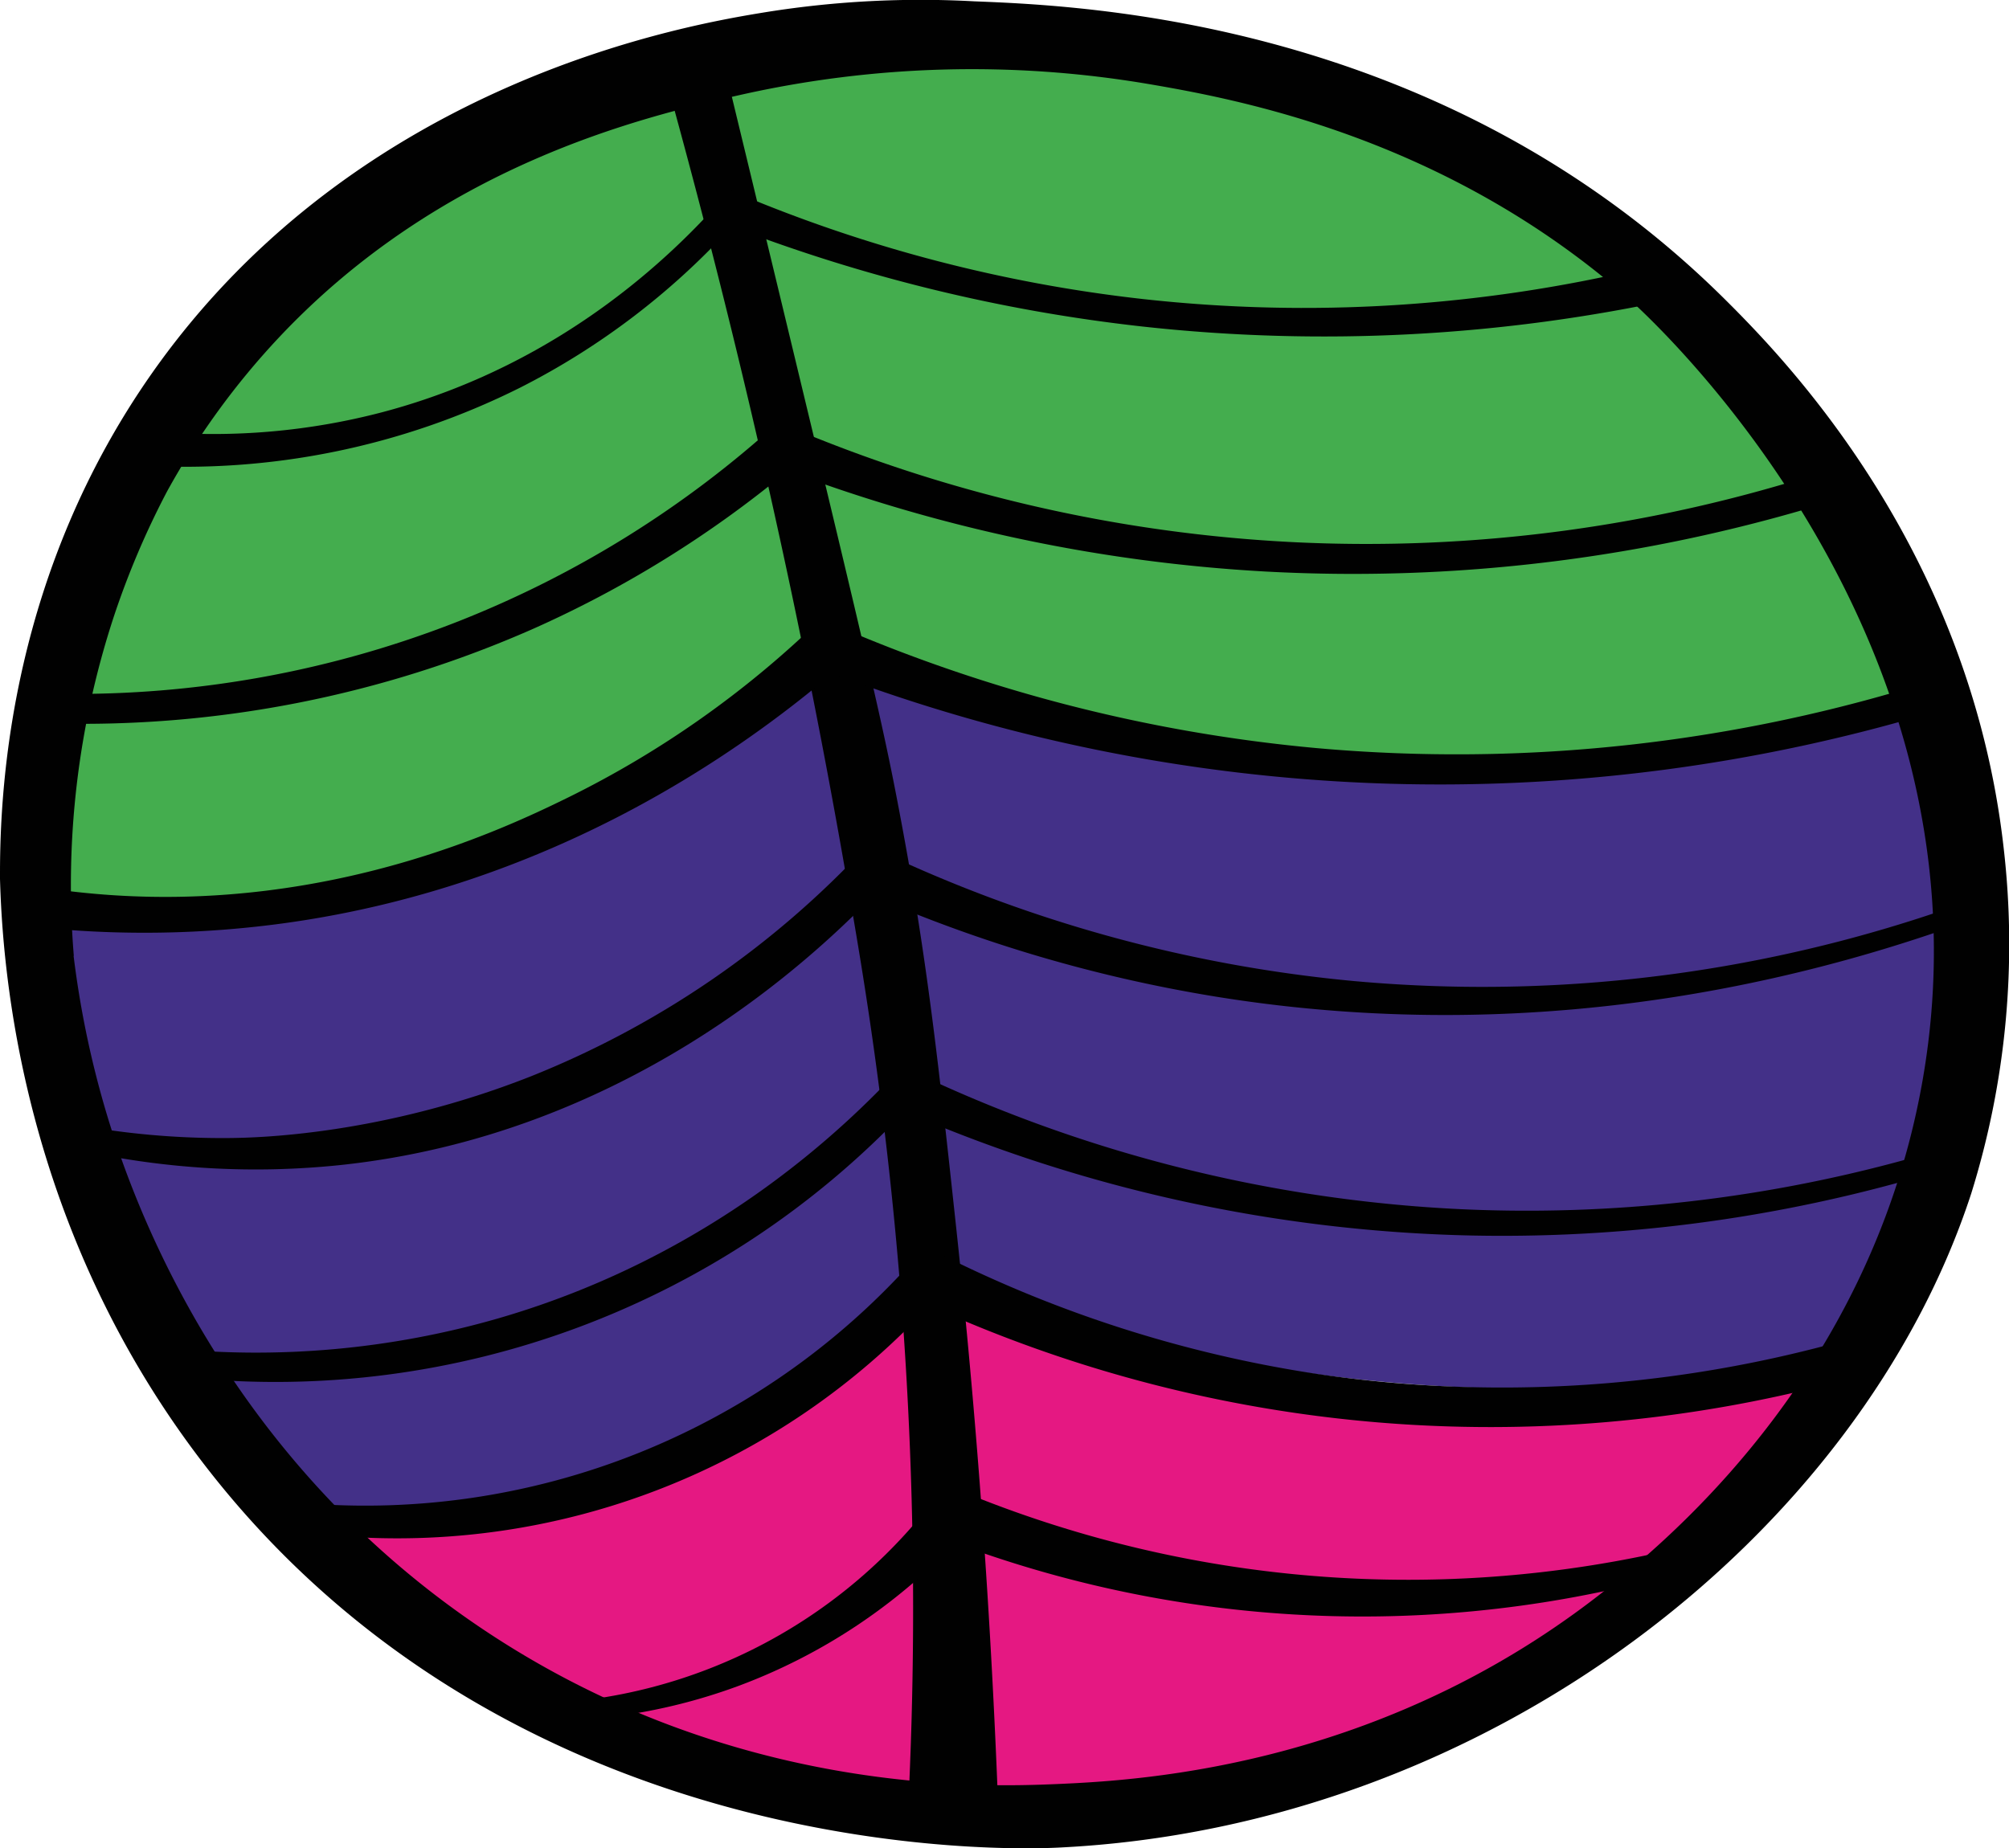 <?xml version="1.0" encoding="UTF-8"?> <svg xmlns="http://www.w3.org/2000/svg" id="Слой_1" data-name="Слой 1" viewBox="0 0 410.86 378.05"><defs><style>.cls-1{fill:#433088;}.cls-2{fill:#e51882;}.cls-3{fill:#44ad4e;}.cls-4{fill:#010101;}.cls-5{fill:#bb2585;stroke:#010101;stroke-miterlimit:10;stroke-width:7px;}</style></defs><title>ЦВЕТНОЙ ЛОГО</title><path class="cls-1" d="M616.23,343.31a334.8,334.8,0,0,1-124.89,2.53,330.42,330.42,0,0,1-66.5-18.7c-10.16,11.43-37.63,39.1-81.53,47.3a138.1,138.1,0,0,1-45.91.73,179.76,179.76,0,0,1-47.54-73.41,175,175,0,0,1-8.92-47.64,209.53,209.53,0,0,0,76.75-6.84,211,211,0,0,0,86.7-49.14,366.25,366.25,0,0,0,98.51,23.64,367,367,0,0,0,129-10.59,197.13,197.13,0,0,1-15.7,132.12Z" transform="translate(-233.41 -66.46)"></path><path class="cls-2" d="M297.4,375.17a137.81,137.81,0,0,0,45.91-.73c40.05-7.47,65.87-31,76.29-41.75a344.86,344.86,0,0,0,109.53,20.15,344.38,344.38,0,0,0,87.1-9.53A262.38,262.38,0,0,1,575,387.77c-15.33,13.09-36,30.41-67.57,41-23.8,8-43.07,8.52-59.86,8.86-23.85.48-60.14,1.14-98.42-19.2A166.51,166.51,0,0,1,297.4,375.17Z" transform="translate(-233.41 -66.46)"></path><path class="cls-3" d="M629.51,207.8a334.6,334.6,0,0,1-126.61,14,333.48,333.48,0,0,1-98.51-23.64,223.31,223.31,0,0,1-94.09,50.07,219.77,219.77,0,0,1-69.36,5.91A172.07,172.07,0,0,1,262,164c23.44-42.35,58-61.77,70.4-68.55,49.38-26.9,96.85-23,114.28-20.62a197.2,197.2,0,0,1,103.56,31.12C604.21,140.72,623.94,191.55,629.51,207.8Z" transform="translate(-233.41 -66.46)"></path><path class="cls-4" d="M381.18,78.4c3.87,16,9.11,37.68,13.12,54.34,16.91,70.19,19.77,82.55,22.84,98.67,5.79,30.34,8.12,51.88,11.78,85.78,3.44,31.89,7.05,73.77,8.8,123.45l-18.63-3.54a818.76,818.76,0,0,0-5.89-148.16c-2.44-18.77-4.93-33-7.48-47.48-7-39.62-18.22-94.58-36.72-161Z" transform="translate(-233.41 -66.46)"></path><path class="cls-4" d="M261.88,161.65a153.24,153.24,0,0,0,77.92-15.91,150.79,150.79,0,0,0,43.27-32.95,337.5,337.5,0,0,0,83.83,20.44,338.81,338.81,0,0,0,109.74-5.79l-7.2-6.15a299.12,299.12,0,0,1-102.08,6.36,298.83,298.83,0,0,1-84.68-22.31c-9.59,11.22-33.1,35.47-71.31,45.49a136.37,136.37,0,0,1-44.85,4C265,157.11,263.43,159.38,261.88,161.65Z" transform="translate(-233.41 -66.46)"></path><path class="cls-5" d="M445.17,392.09" transform="translate(-233.41 -66.46)"></path><path class="cls-4" d="M245.5,208.37q-.7,3-1.39,6.06a228.29,228.29,0,0,0,98.38-19.37,224.8,224.8,0,0,0,52-32.28,329.31,329.31,0,0,0,97.72,20.58,330.13,330.13,0,0,0,118.16-15.1l-3.74-5.4a303.26,303.26,0,0,1-108.55,14.5A303.3,303.3,0,0,1,392.59,152.8a213.72,213.72,0,0,1-65.24,40.67A213.92,213.92,0,0,1,245.5,208.37Z" transform="translate(-233.41 -66.46)"></path><path class="cls-4" d="M272.44,348.28a177.4,177.4,0,0,0,146-54.47,307.69,307.69,0,0,0,116.31,25.37A307.13,307.13,0,0,0,636,304.05c.35-1.52.69-3.05,1-4.58a292.38,292.38,0,0,1-105,14.31,292.66,292.66,0,0,1-114.13-29.23c-11.86,12.92-39,38.88-82.32,51.5a178.56,178.56,0,0,1-68.32,6.11Z" transform="translate(-233.41 -66.46)"></path><path class="cls-4" d="M303.09,380.66A148.18,148.18,0,0,0,423.48,333.5a277.23,277.23,0,0,0,185.38,15.7q5.29-5.59,10.58-11.21a259.06,259.06,0,0,1-116.77,9.48,256.77,256.77,0,0,1-80-26.05,150.3,150.3,0,0,1-130,52.21Z" transform="translate(-233.41 -66.46)"></path><path class="cls-4" d="M349.14,418.41a116.22,116.22,0,0,0,35.59-7.22,117.89,117.89,0,0,0,44-29.12,238.43,238.43,0,0,0,153.75,4.39l6.83-6.71a239.36,239.36,0,0,1-162.58-9.67A106.48,106.48,0,0,1,342,415Z" transform="translate(-233.41 -66.46)"></path><path class="cls-4" d="M247.79,296.28l2.07,5.48a166.64,166.64,0,0,0,53.17,3c57.67-6.12,95.52-41.24,108.88-55a295.57,295.57,0,0,0,69.83,20.5c70.57,11.51,128.84-5.6,159.94-17.57l-.24-3.94a290.81,290.81,0,0,1-131,18.39,289,289,0,0,1-99.6-27.82,189.71,189.71,0,0,1-69,47.35c-30.35,11.94-55.75,12.5-61.29,12.56A164.26,164.26,0,0,1,247.79,296.28Z" transform="translate(-233.41 -66.46)"></path><path class="cls-4" d="M240.36,247.71q0,4.15,0,8.32a210.5,210.5,0,0,0,51.78-.82c54.4-7.66,92.62-35.07,111.47-51a351.87,351.87,0,0,0,110.39,22.43,351.8,351.8,0,0,0,117.88-15.46q-1.29-2.85-2.57-5.7a322.1,322.1,0,0,1-126.61,14A320.9,320.9,0,0,1,401.3,193.05a201.92,201.92,0,0,1-51.77,36.56c-12.93,6.34-48.09,23.07-93.69,19.91C249.38,249.07,244.05,248.32,240.36,247.71Z" transform="translate(-233.41 -66.46)"></path><path class="cls-4" d="M643.18,239.92a171.28,171.28,0,0,1-6.64,70.68c-22.68,69.49-98.65,129.55-186.72,133.77-9.69.47-110.66,3.76-174-77.53-38-48.76-42-101.69-42.44-121.84l13.73-.85a195.24,195.24,0,0,0,10.62,57.91c8.17,23.56,28.57,67.59,75.94,98.64,50,32.79,99.95,31.36,115.89,30.67,17.77-.76,68.77-3.64,115.23-42.16,12.14-10.06,51.31-43.53,61.67-101,16.51-91.52-55.8-157-60.28-160.92-37.51-32.83-79.78-40.56-98.09-43.68a215.92,215.92,0,0,0-83.35,2.28c-20.36,4.6-61.23,14.41-94.36,49.68a155.06,155.06,0,0,0-22.85,31.49,170.68,170.68,0,0,0-10.88,25.63A176,176,0,0,0,248.51,262l-15.1-17c0-19.2,2.68-61.67,31-102.09,42.43-60.49,110.76-71.55,125.83-74a200.48,200.48,0,0,1,42.41-2.18c22.46.89,96,3.8,153.57,61C598.55,140,636.26,178.63,643.18,239.92Z" transform="translate(-233.41 -66.46)"></path></svg> 